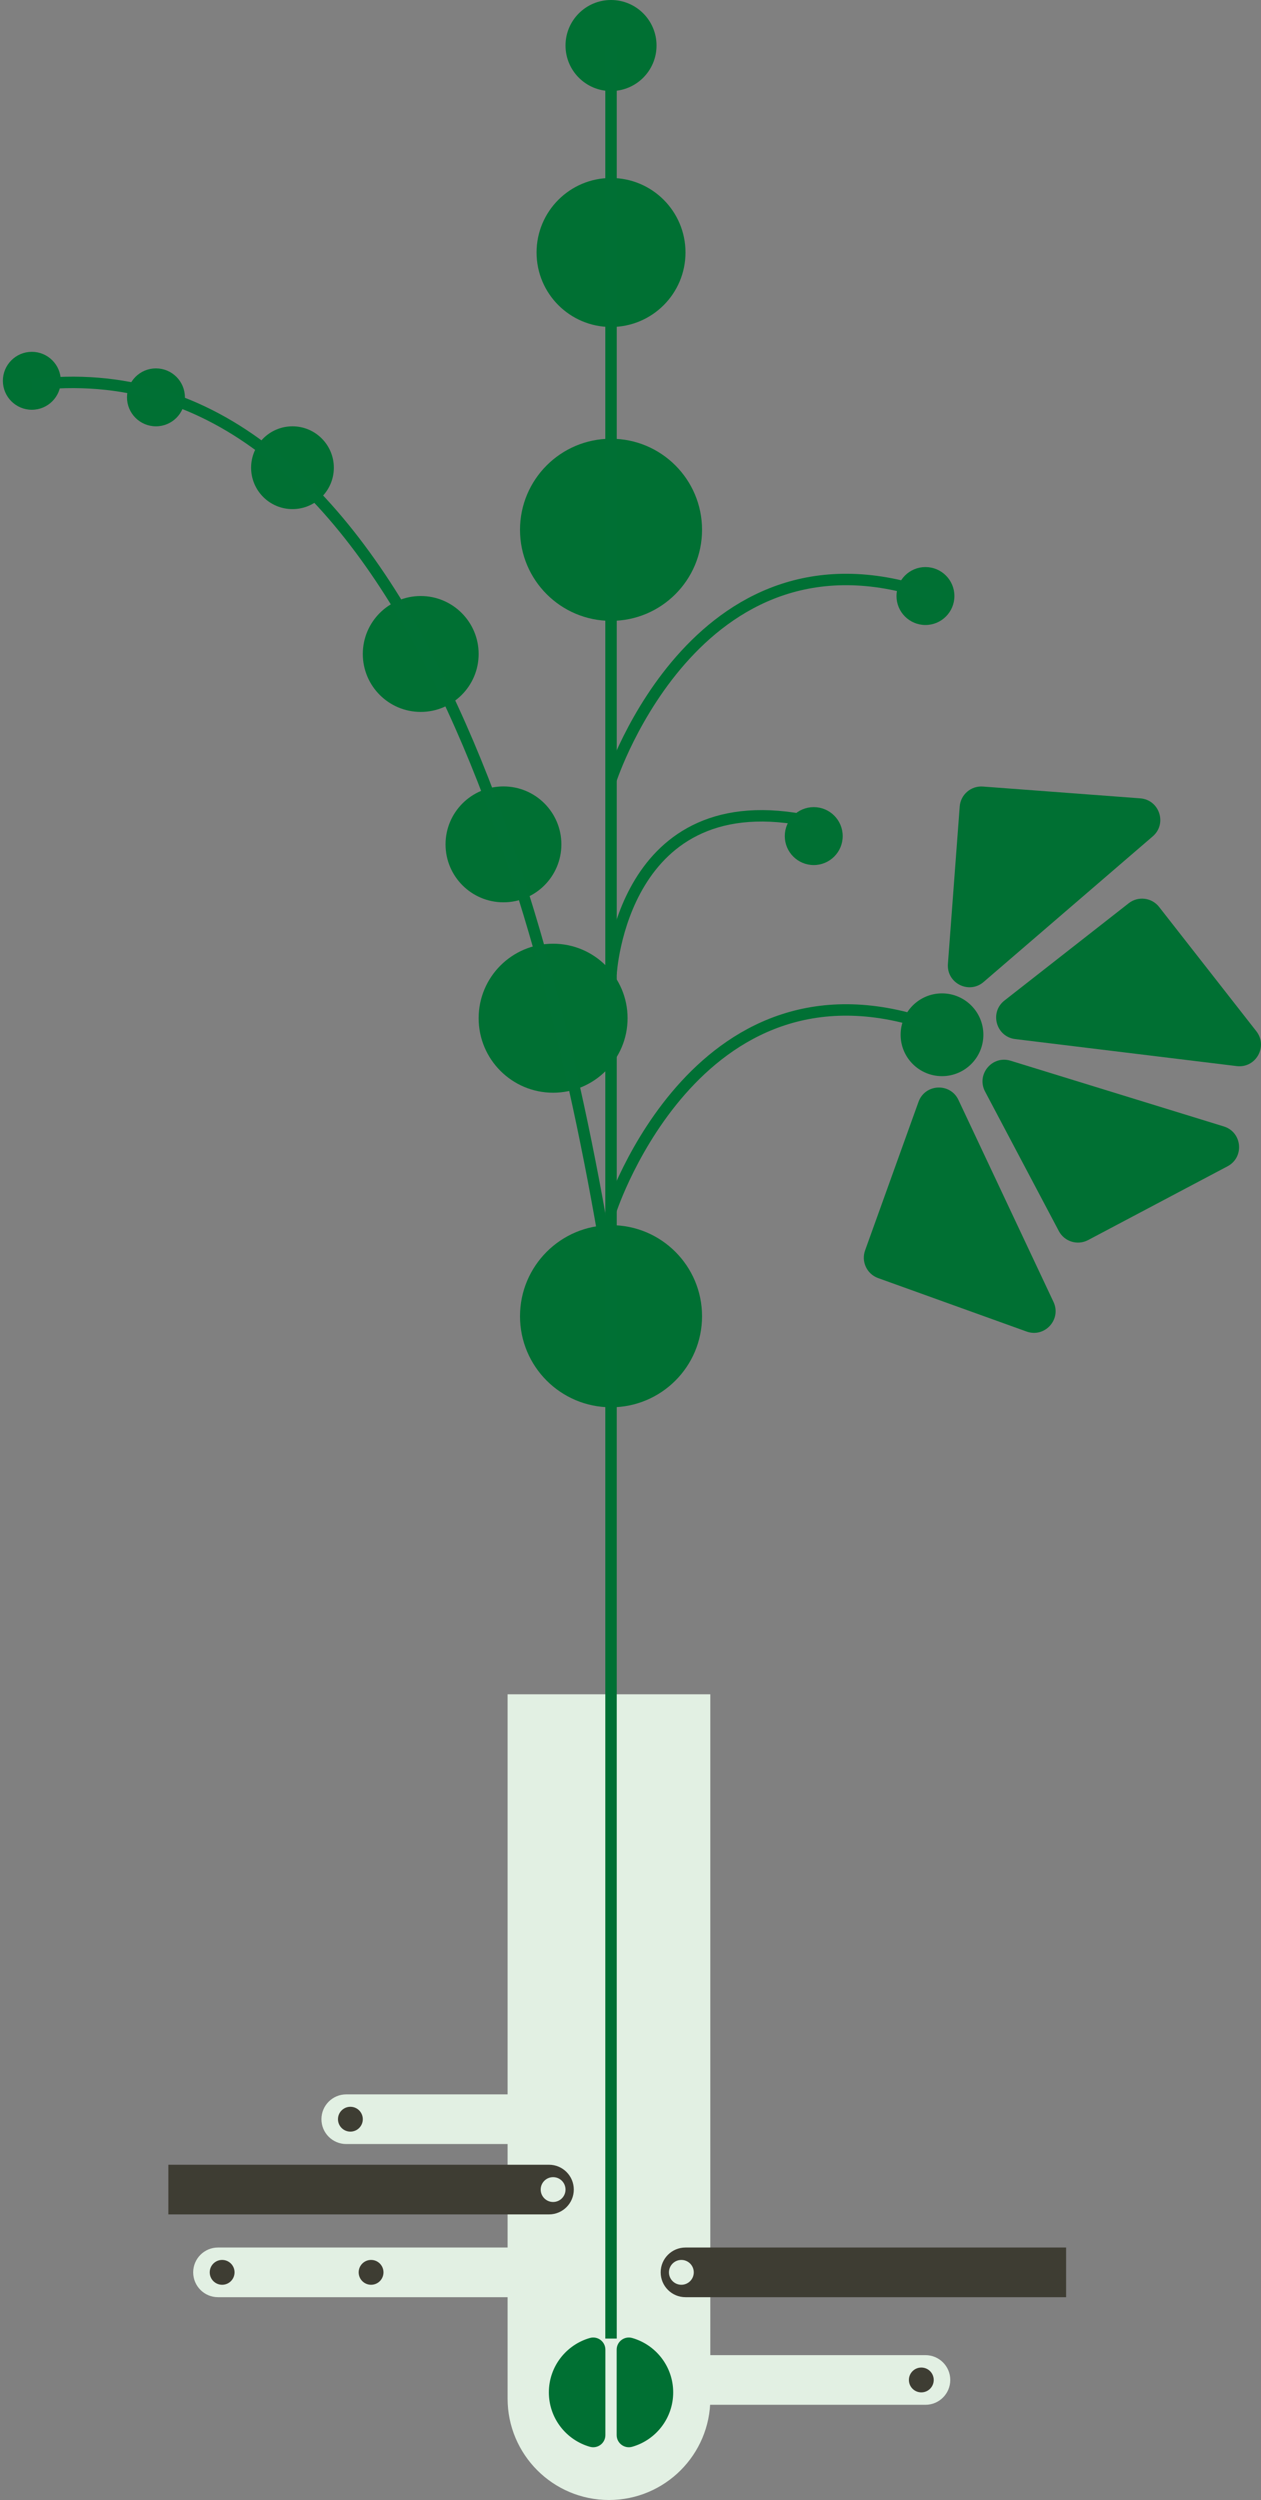 <?xml version="1.0" encoding="UTF-8"?>
<!-- Generator: Adobe Illustrator 28.5.0, SVG Export Plug-In . SVG Version: 9.03 Build 54727)  -->
<svg xmlns="http://www.w3.org/2000/svg" xmlns:xlink="http://www.w3.org/1999/xlink" version="1.1" x="0px" y="0px" viewBox="0 0 285.664 566.096" style="enable-background:new 0 0 285.664 566.096;" xml:space="preserve">
<rect x="0" y="0" width="285.664" height="566.096" fill="#808080" stroke="none"/>
<g id="Lag_2" style="display:none;">
</g>
<g id="Lag_1">
	<g>
		<path style="fill:#E2F0E3;" d="M137.953,566.072L137.953,566.072c-12.681,0-22.962-10.28-22.962-22.961V383.637h45.923v159.474    C160.914,555.792,150.634,566.072,137.953,566.072z"></path>
		<circle style="fill:#007033;" cx="138.421" cy="119.962" r="20.619"></circle>
		<circle style="fill:#007033;" cx="138.421" cy="298.031" r="20.619"></circle>
		<circle style="fill:#007033;" cx="138.421" cy="10.309" r="10.309"></circle>
		<circle style="fill:#007033;" cx="138.421" cy="57.17" r="16.87"></circle>
		<circle style="fill:#007033;" cx="125.3" cy="230.553" r="16.87"></circle>
		<circle style="fill:#007033;" cx="114.054" cy="191.19" r="13.121"></circle>
		<circle style="fill:#007033;" cx="95.31" cy="148.078" r="13.121"></circle>
		<circle style="fill:#007033;" cx="66.256" cy="105.904" r="9.372"></circle>
		<circle style="fill:#007033;" cx="213.398" cy="234.301" r="9.372"></circle>
		<circle style="fill:#007033;" cx="35.329" cy="89.972" r="6.56"></circle>
		<circle style="fill:#007033;" cx="7.212" cy="86.223" r="6.56"></circle>
		<circle style="fill:#007033;" cx="209.649" cy="134.958" r="6.56"></circle>
		<circle style="fill:#007033;" cx="184.344" cy="189.316" r="6.56"></circle>
		<path style="fill:none;stroke:#007034;stroke-width:2.59;stroke-miterlimit:10;" d="M137.953,287.218    C124.55,204.799,90.275,76.937,7.212,87.16"></path>
		<path style="fill:none;stroke:#007034;stroke-width:2.59;stroke-miterlimit:10;" d="M138.421,220.592    c0,0,2.343-43.928,45.454-34.556"></path>
		<path style="fill:none;stroke:#007034;stroke-width:2.59;stroke-miterlimit:10;" d="M138.421,176.543    c0,0,20.15-61.735,74.508-41.117"></path>
		<path style="fill:none;stroke:#007034;stroke-width:2.59;stroke-miterlimit:10;" d="M138.421,274.012    c0,0,20.15-61.735,74.508-41.117"></path>
		<path style="fill:#007033;" d="M214.738,218.263l2.672-35.643c0.202-2.7,2.556-4.725,5.256-4.523l35.643,2.672    c4.356,0.327,6.143,5.757,2.832,8.606l-38.315,32.971C219.514,225.196,214.411,222.62,214.738,218.263z"></path>
		<path style="fill:#007033;" d="M227.55,226.546l28.148-22.028c2.133-1.669,5.214-1.293,6.883,0.84l22.028,28.148    c2.692,3.44-0.119,8.418-4.455,7.889l-50.176-6.12C225.642,234.746,224.109,229.238,227.55,226.546z"></path>
		<path style="fill:#007033;" d="M208.078,249.491l-12.102,33.632c-0.917,2.548,0.405,5.357,2.953,6.274l33.632,12.102    c4.11,1.479,7.957-2.75,6.096-6.702l-21.53-45.734C215.267,245.11,209.557,245.38,208.078,249.491z"></path>
		<path style="fill:#007033;" d="M223.154,247.155l16.712,31.595c1.266,2.394,4.233,3.308,6.627,2.042l31.595-16.712    c3.861-2.042,3.326-7.734-0.849-9.02l-48.307-14.883C224.758,238.891,221.112,243.294,223.154,247.155z"></path>
		<path style="fill:#3E3D33;" d="M241.514,520.149h-86.223c-3.106,0-5.623-2.518-5.623-5.623l0,0c0-3.106,2.518-5.623,5.623-5.623    h86.223V520.149z"></path>
		<circle style="fill:#E2F0E3;" cx="154.354" cy="514.526" r="2.812"></circle>
		<path style="fill:#E2F0E3;" d="M157.165,533.27h52.484c3.106,0,5.623,2.518,5.623,5.623l0,0c0,3.106-2.518,5.623-5.623,5.623    h-52.484V533.27z"></path>
		<circle style="fill:#3E3D33;" cx="208.712" cy="538.893" r="2.812"></circle>
		<path style="fill:#E2F0E3;" d="M130.924,474.226H78.44c-3.106,0-5.623,2.518-5.623,5.623v0c0,3.106,2.518,5.623,5.623,5.623    h52.484V474.226z"></path>
		<path style="fill:#3E3D33;" d="M38.14,501.405h86.223c3.106,0,5.623-2.518,5.623-5.623v0c0-3.106-2.518-5.623-5.623-5.623H38.14    V501.405z"></path>
		<path style="fill:#E2F0E3;" d="M135.61,508.903H49.387c-3.106,0-5.623,2.518-5.623,5.623l0,0c0,3.106,2.518,5.623,5.623,5.623    h86.223V508.903z"></path>
		<circle style="fill:#E2F0E3;" cx="125.3" cy="495.782" r="2.812"></circle>
		<circle style="fill:#3E3D33;" cx="84.063" cy="514.526" r="2.812"></circle>
		<circle style="fill:#3E3D33;" cx="50.324" cy="514.526" r="2.812"></circle>
		<circle style="fill:#3E3D33;" cx="79.377" cy="479.849" r="2.812"></circle>
		
			<line style="fill:none;stroke:#007034;stroke-width:2.59;stroke-miterlimit:10;" x1="138.421" y1="529.521" x2="138.421" y2="10.309"></line>
		<path style="fill:#007033;" d="M139.699,551.378c0,1.826,1.753,3.144,3.51,2.644c5.366-1.526,9.295-6.463,9.295-12.318    c0-5.855-3.93-10.792-9.295-12.318c-1.757-0.5-3.51,0.818-3.51,2.644V551.378z"></path>
		<path style="fill:#007033;" d="M137.143,551.378c0,1.826-1.753,3.144-3.509,2.644c-5.366-1.526-9.295-6.463-9.295-12.318    c0-5.855,3.93-10.792,9.295-12.318c1.757-0.5,3.509,0.818,3.509,2.644V551.378z"></path>
	</g>
</g>
</svg>
